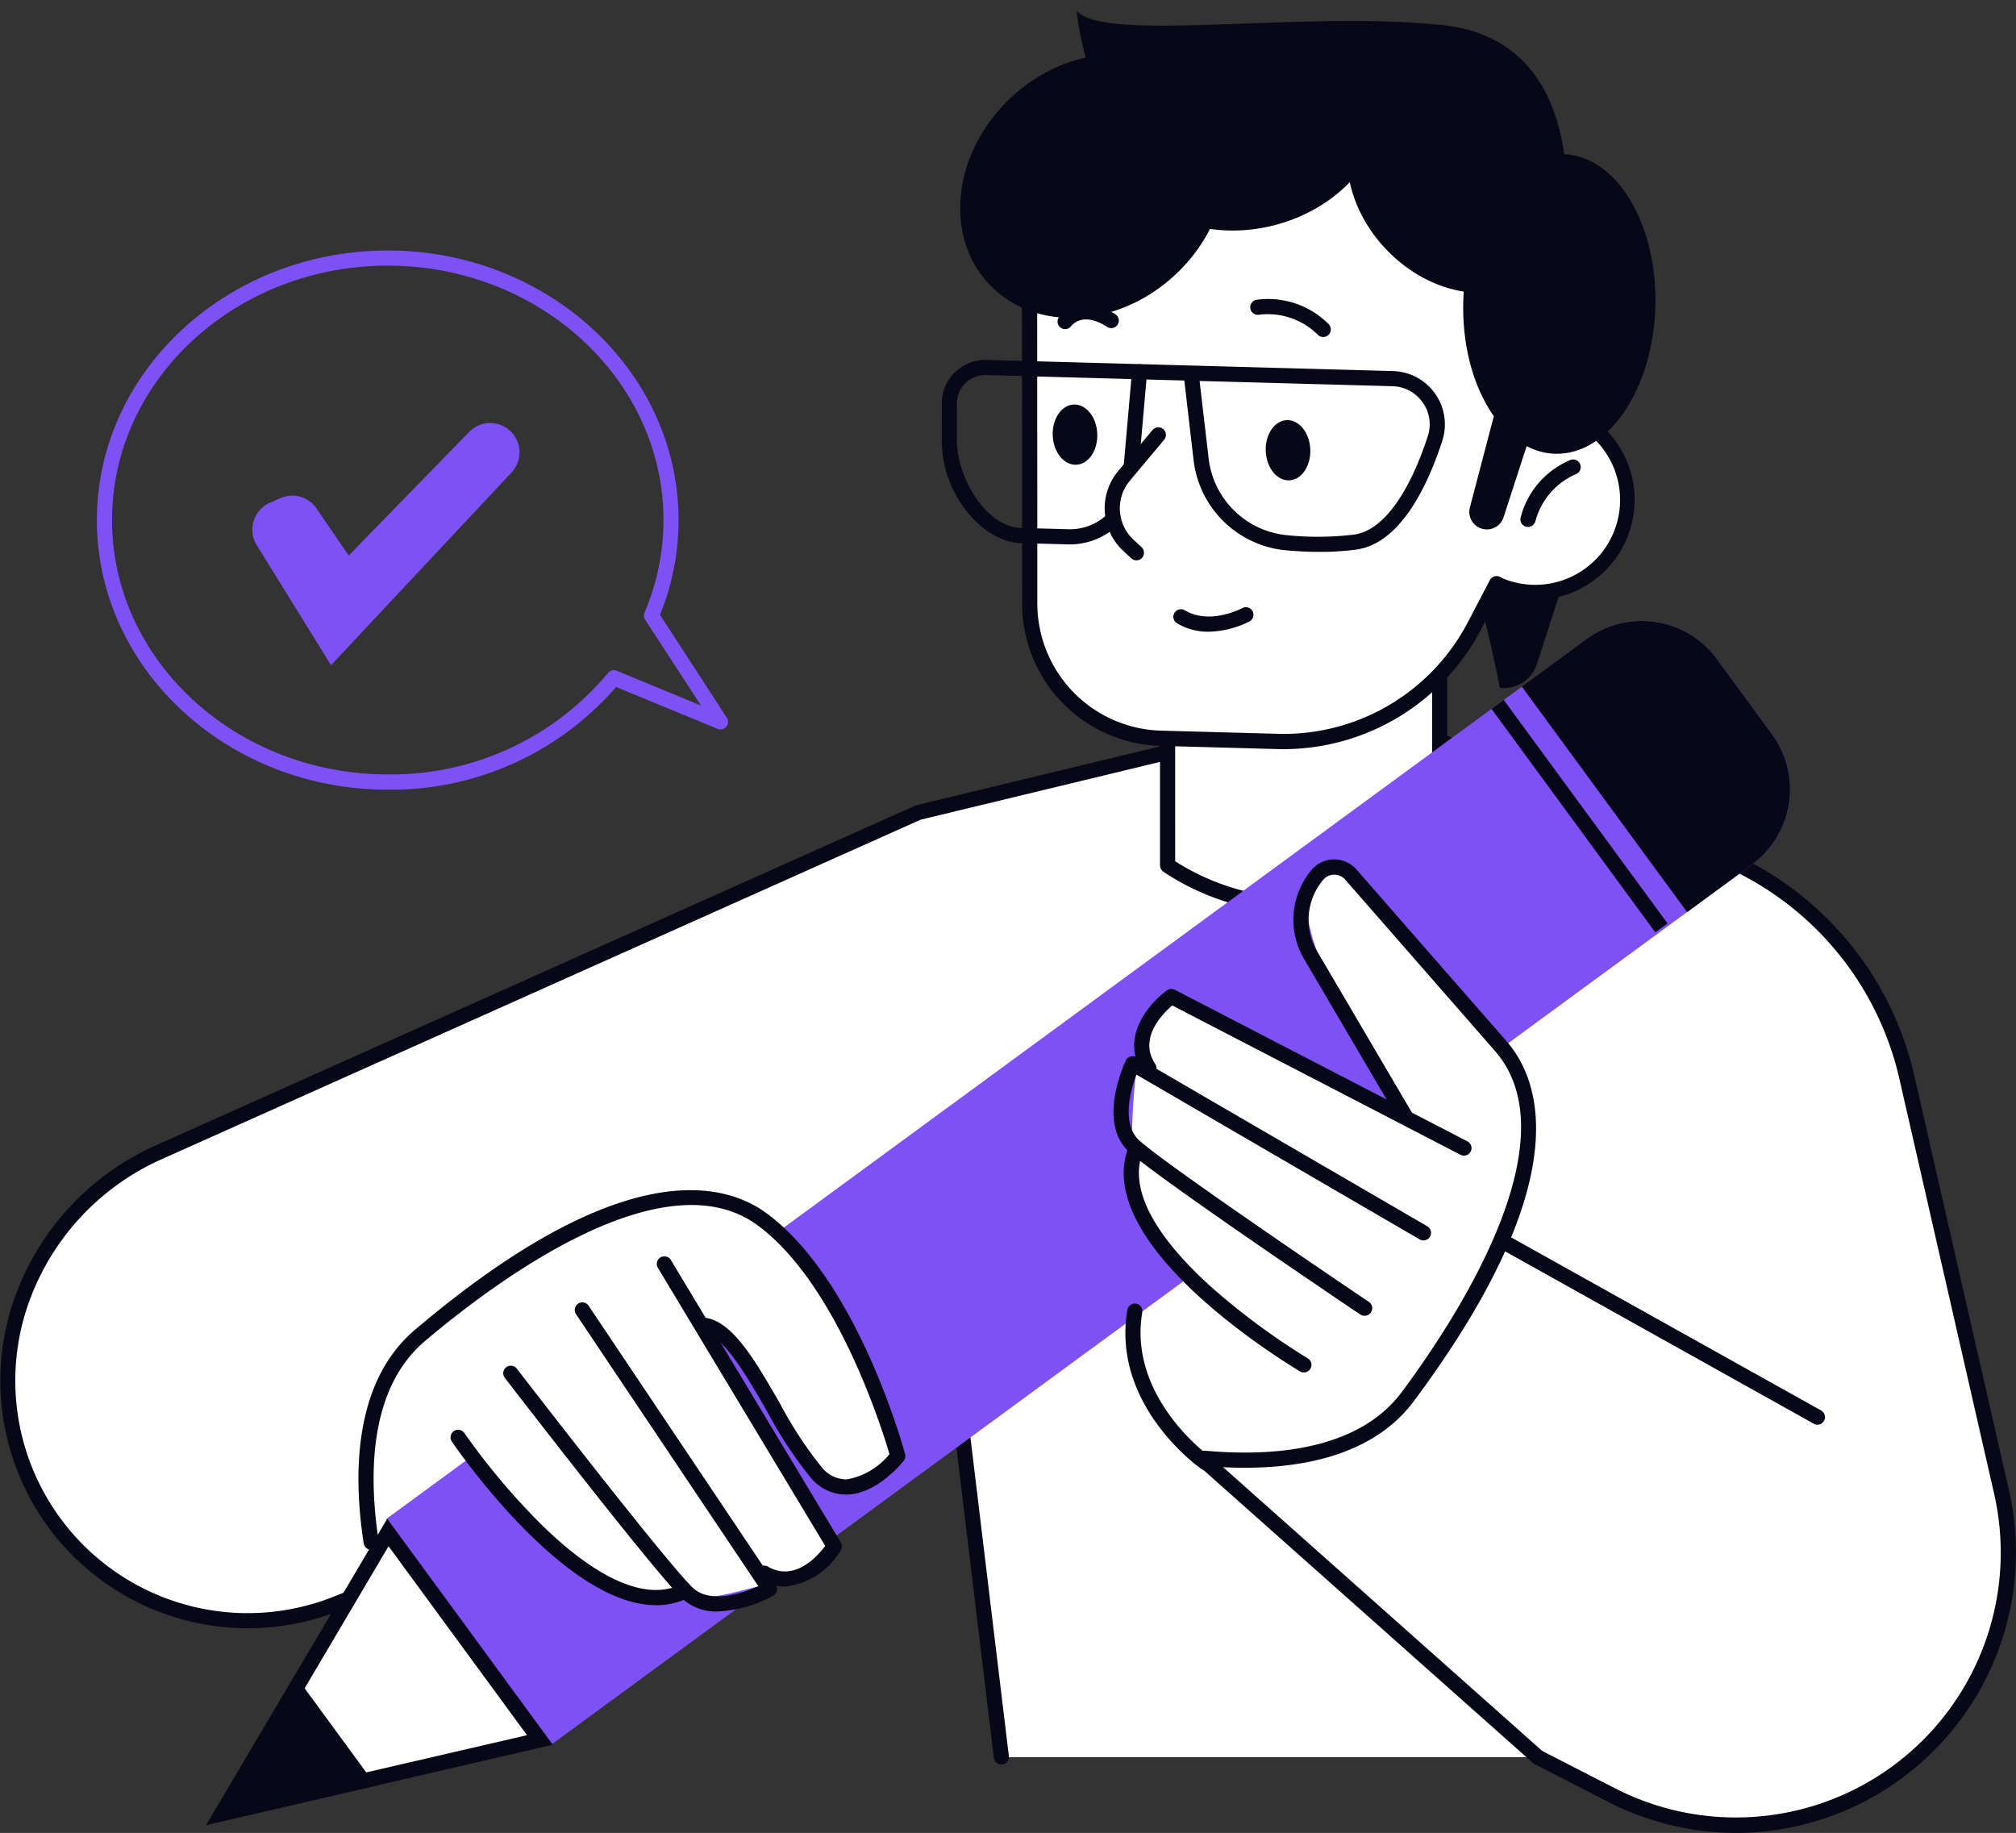 <svg xmlns="http://www.w3.org/2000/svg" width="139.492" height="126.821" viewBox="0 0 139.492 126.821"><rect x="0" y="0" width="139.492" height="126.821" fill="#333333" stroke="none"/><g id="_x3C_Layer_x3E_" transform="translate(-0.023 1.494)"><g id="Groupe_53739" data-name="Groupe 53739" transform="translate(0.023 -1.494)"><g id="Groupe_53711" data-name="Groupe 53711" transform="translate(0 48.371)"><path id="Trac&#xE9;_37496" data-name="Trac&#xE9; 37496" d="M69.756,164.465,66.1,134.135,35.243,149.3l-11.522,4.555A16.609,16.609,0,0,1,1.9,133.04h0a17.678,17.678,0,0,1,9.5-10.416L64,99.093l30.33-7.323,25.161,10.358A21.725,21.725,0,0,1,132.4,117.377l6.558,28.721a18.852,18.852,0,0,1-3.2,15.38h0a18.854,18.854,0,0,1-23.788,5.588l-5.074-2.605H69.756Z" transform="translate(-0.475 -91.252)" fill="#fff"></path><path id="Trac&#xE9;_37497" data-name="Trac&#xE9; 37497" d="M120.157,169.232a19.446,19.446,0,0,1-8.885-2.16l-5.074-2.605a.525.525,0,0,1,.482-.933l5.079,2.605A18.327,18.327,0,0,0,138,145.759l-6.558-28.721a21.24,21.24,0,0,0-12.591-14.882l-25.009-10.3-30.12,7.271-52.556,23.51a17.178,17.178,0,0,0-9.221,10.106A16.083,16.083,0,0,0,23.076,152.9L34.6,148.343l30.817-15.149a.528.528,0,0,1,.755.409l3.659,30.33a.523.523,0,0,1-1.038.126l-3.57-29.6L35.033,149.3l-11.558,4.571A17.129,17.129,0,0,1,.965,132.408a18.255,18.255,0,0,1,9.787-10.725l52.6-23.531.089-.031L93.769,90.8a.531.531,0,0,1,.325.026l25.161,10.358A22.277,22.277,0,0,1,132.47,116.8l6.558,28.721a19.413,19.413,0,0,1-18.871,23.715Z" transform="translate(-0.023 -90.783)" fill="#080717"></path></g><g id="Groupe_53712" data-name="Groupe 53712" transform="translate(80.263 33.205)"><path id="Trac&#xE9;_37498" data-name="Trac&#xE9; 37498" d="M154.14,89l.026.016a16.553,16.553,0,0,0,16.3,1.174l2.5-1.19V62.85H154.14Z" transform="translate(-153.616 -62.326)" fill="#fff"></path><path id="Trac&#xE9;_37499" data-name="Trac&#xE9; 37499" d="M162.89,91.834a17.144,17.144,0,0,1-9.493-2.857.578.578,0,0,1-.257-.451V62.374a.526.526,0,0,1,.524-.524h18.824a.526.526,0,0,1,.524.524V88.521a.515.515,0,0,1-.3.472l-2.5,1.19A17.014,17.014,0,0,1,162.89,91.834Zm-8.7-3.6a16.125,16.125,0,0,0,15.579,1l2.2-1.048V62.9H154.188Z" transform="translate(-153.14 -61.85)" fill="#080717"></path></g><g id="Groupe_53713" data-name="Groupe 53713" transform="translate(103.384 85.322)"><path id="Trac&#xE9;_37500" data-name="Trac&#xE9; 37500" d="M219.622,174.529a.524.524,0,0,1-.257-.068l-21.848-12.2a.524.524,0,1,1,.508-.917l21.848,12.2a.53.53,0,0,1,.2.713A.521.521,0,0,1,219.622,174.529Z" transform="translate(-197.249 -161.274)" fill="#080717"></path></g><g id="Groupe_53714" data-name="Groupe 53714" transform="translate(82.819 100.551)"><path id="Trac&#xE9;_37501" data-name="Trac&#xE9; 37501" d="M181.607,211.883a.51.51,0,0,1-.346-.131l-23.07-20.512a.523.523,0,0,1,.7-.781l23.07,20.512a.522.522,0,0,1-.351.912Z" transform="translate(-158.016 -190.326)" fill="#080717"></path></g><g id="Groupe_53723" data-name="Groupe 53723" transform="translate(62.705)"><path id="Trac&#xE9;_37502" data-name="Trac&#xE9; 37502" d="M202.659,62.39l-4.01,12.45a2.412,2.412,0,0,1-2.563,1.656h0s-1.284-6.406-1.609-6.248C191.478,71.694,202.659,62.39,202.659,62.39Z" transform="translate(-155.007 -28.902)" fill="#080717"></path><g id="Groupe_53715" data-name="Groupe 53715" transform="translate(8.007 7.69)"><path id="Trac&#xE9;_37503" data-name="Trac&#xE9; 37503" d="M142.661,18.714l20.281-4.534,9.865,20.281c.063.021.131.037.194.058A6.4,6.4,0,1,1,168.8,46.6c-.2-.068-.388-.163-.571-.246l-1.546,2.956a14.844,14.844,0,0,1-13.556,7.963l-8.073-.22a9.384,9.384,0,0,1-9.126-9.373l-.01-20.548A8.616,8.616,0,0,1,142.661,18.714Z" transform="translate(-135.396 -13.654)" fill="#fff"></path><path id="Trac&#xE9;_37504" data-name="Trac&#xE9; 37504" d="M153.052,57.321c-.136,0-.273,0-.414-.005l-8.073-.22a9.858,9.858,0,0,1-9.635-9.9l-.01-20.548a9.082,9.082,0,0,1,7.15-8.927l20.281-4.534a.528.528,0,0,1,.587.283L172.7,33.548a6.918,6.918,0,0,1-4.545,13.068l-.168-.063-1.316,2.516A15.461,15.461,0,0,1,153.052,57.321ZM142.3,18.745a8.044,8.044,0,0,0-6.327,7.9l.01,20.548a8.808,8.808,0,0,0,8.613,8.848l8.073.22a14.384,14.384,0,0,0,13.079-7.679l1.546-2.956a.524.524,0,0,1,.687-.231l.089.042a4.033,4.033,0,0,0,.435.189,5.874,5.874,0,0,0,3.853-11.1l-.178-.058a.522.522,0,0,1-.315-.273l-9.682-19.909L142.3,18.745Zm-.115-.508Z" transform="translate(-134.92 -13.176)" fill="#080717"></path></g><ellipse id="Ellipse_266" data-name="Ellipse 266" cx="9.897" cy="8.361" rx="9.897" ry="8.361" transform="translate(0 13.608) rotate(-43.432)" fill="#080717"></ellipse><path id="Trac&#xE9;_37505" data-name="Trac&#xE9; 37505" d="M155.472,8.663A34.476,34.476,0,0,0,164.3,5.25a7.173,7.173,0,0,1,.613,1.62c1.09,4.487-2.333,9.168-7.643,10.463s-10.5-1.295-11.6-5.782a7.037,7.037,0,0,1-.189-1.892A34.033,34.033,0,0,0,155.472,8.663Z" transform="translate(-131.938 -1.715)" fill="#080717"></path><path id="Trac&#xE9;_37506" data-name="Trac&#xE9; 37506" d="M170.18,55.977c.047,1.153-.6,2.113-1.452,2.149s-1.583-.865-1.63-2.018.6-2.113,1.452-2.149S170.133,54.829,170.18,55.977Z" transform="translate(-142.222 -24.89)" fill="#080717"></path><g id="Groupe_53716" data-name="Groupe 53716" transform="translate(23.801 20.695)"><path id="Trac&#xE9;_37507" data-name="Trac&#xE9; 37507" d="M170.1,40.609a.528.528,0,0,1-.4-.183,4.909,4.909,0,0,0-4.052-1.358.524.524,0,1,1-.147-1.038,5.906,5.906,0,0,1,5,1.714.524.524,0,0,1-.058.739A.552.552,0,0,1,170.1,40.609Z" transform="translate(-165.049 -37.985)" fill="#080717"></path></g><path id="Trac&#xE9;_37508" data-name="Trac&#xE9; 37508" d="M142.06,53.917c.047,1.153-.6,2.113-1.452,2.149s-1.583-.865-1.63-2.018.6-2.113,1.452-2.149S142.013,52.764,142.06,53.917Z" transform="translate(-128.842 -23.91)" fill="#080717"></path><g id="Groupe_53717" data-name="Groupe 53717" transform="translate(10.468 21.064)"><path id="Trac&#xE9;_37509" data-name="Trac&#xE9; 37509" d="M140.142,40.4a.529.529,0,0,1-.309-.1.522.522,0,0,1-.115-.734c.467-.645,1.887-1.515,3.921-.183a.523.523,0,0,1-.571.875c-1.709-1.122-2.464-.121-2.5-.079A.539.539,0,0,1,140.142,40.4Z" transform="translate(-139.615 -38.69)" fill="#080717"></path></g><g id="Groupe_53718" data-name="Groupe 53718" transform="translate(13.729 29.578)"><path id="Trac&#xE9;_37510" data-name="Trac&#xE9; 37510" d="M148.035,64.125a.522.522,0,0,1-.356-.142l-.55-.508a4.021,4.021,0,0,1-.356-5.53l2.364-2.825a.525.525,0,1,1,.807.671l-2.364,2.825a2.971,2.971,0,0,0,.262,4.089l.55.508a.527.527,0,0,1-.356.912Z" transform="translate(-145.837 -54.932)" fill="#080717"></path></g><g id="Groupe_53719" data-name="Groupe 53719" transform="translate(18.483 42.022)"><path id="Trac&#xE9;_37511" data-name="Trac&#xE9; 37511" d="M157.35,80.358a4.185,4.185,0,0,1-2.191-.582.523.523,0,0,1,.54-.9c1.735,1.038,3.937-.131,3.963-.147a.525.525,0,1,1,.5.923A6.558,6.558,0,0,1,157.35,80.358Z" transform="translate(-154.905 -78.671)" fill="#080717"></path></g><g id="Groupe_53720" data-name="Groupe 53720" transform="translate(2.456 24.901)"><path id="Trac&#xE9;_37512" data-name="Trac&#xE9; 37512" d="M150.472,59.293q-1.117,0-2.327-.11a7.09,7.09,0,0,1-6.385-6.2l-.645-5.546-13.723-.377a1.966,1.966,0,0,0-1.415.55,1.939,1.939,0,0,0-.592,1.4l-.005,2.548c-.005,2.61,2,5.923,4.335,6.075l3.392.094a3.748,3.748,0,0,0,2.679-1.033.523.523,0,0,1,.723.755,4.8,4.8,0,0,1-3.428,1.326l-3.413-.094c-2.485-.157-5.347-3.3-5.336-7.124l.005-2.548a2.964,2.964,0,0,1,.912-2.149,3.022,3.022,0,0,1,2.175-.849l28.123.771a3.693,3.693,0,0,1,3.418,4.828c-1.048,3.208-2.936,7.119-5.971,7.527A19.2,19.2,0,0,1,150.472,59.293Zm-8.3-11.826.629,5.394a6.036,6.036,0,0,0,5.441,5.279,20.909,20.909,0,0,0,4.608-.042c1.945-.262,3.758-2.679,5.111-6.809a2.606,2.606,0,0,0-.351-2.333,2.643,2.643,0,0,0-2.1-1.127Z" transform="translate(-124.33 -46.009)" fill="#080717"></path></g><g id="Groupe_53721" data-name="Groupe 53721" transform="translate(15.061 25.198)"><path id="Trac&#xE9;_37513" data-name="Trac&#xE9; 37513" d="M148.9,54h-.047a.523.523,0,0,1-.477-.566l.561-6.379a.523.523,0,0,1,1.043.089l-.561,6.379A.52.52,0,0,1,148.9,54Z" transform="translate(-148.376 -46.576)" fill="#080717"></path></g><ellipse id="Ellipse_267" data-name="Ellipse 267" cx="10.369" cy="6.647" rx="10.369" ry="6.647" transform="translate(38.258 31.214) rotate(-88.43)" fill="#080717"></ellipse><ellipse id="Ellipse_268" data-name="Ellipse 268" cx="6.647" cy="8.361" rx="6.647" ry="8.361" transform="translate(27.44 11.164) rotate(-43.432)" fill="#080717"></ellipse><path id="Trac&#xE9;_37514" data-name="Trac&#xE9; 37514" d="M175.993,13.336S177.2,1.987,167.506.955s-23.238,1.227-25.3-.949c-.246-.262,1.373,10.652,6.731,11.055S170.63,8.33,175.993,13.336Z" transform="translate(-130.369 0.783)" fill="#080717"></path><path id="Trac&#xE9;_37515" data-name="Trac&#xE9; 37515" d="M196.194,49.225l-2.181,8.319a1.212,1.212,0,0,0,.629,1.394h0a1.214,1.214,0,0,0,1.7-.713L199.4,48.8Z" transform="translate(-155.011 -22.436)" fill="#080717"></path><g id="Groupe_53722" data-name="Groupe 53722" transform="translate(42.494 31.788)"><path id="Trac&#xE9;_37516" data-name="Trac&#xE9; 37516" d="M201.235,63.819a.525.525,0,0,1-.508-.65,5.907,5.907,0,0,1,3.465-3.994.525.525,0,0,1,.335,1,4.927,4.927,0,0,0-2.778,3.25A.537.537,0,0,1,201.235,63.819Z" transform="translate(-200.711 -59.146)" fill="#080717"></path></g></g><g id="Groupe_53726" data-name="Groupe 53726" transform="translate(14.277 42.964)"><path id="Trac&#xE9;_37517" data-name="Trac&#xE9; 37517" d="M146.91,88.316l-3.811-5.2a6.451,6.451,0,0,0-9.016-1.389L51.03,142.6,62.468,158.2l83.048-60.875A6.44,6.44,0,0,0,146.91,88.316Z" transform="translate(-38.57 -80.473)" fill="#7d51f3"></path><g id="Groupe_53724" data-name="Groupe 53724" transform="translate(88.925 5.466)"><rect id="Rectangle_5749" data-name="Rectangle 5749" width="1.048" height="19.17" transform="translate(0 0.62) rotate(-36.24)" fill="#080717"></rect></g><path id="Trac&#xE9;_37518" data-name="Trac&#xE9; 37518" d="M200.9,85.009l11.438,15.605,4.487-3.292a6.451,6.451,0,0,0,1.389-9.016l-3.811-5.2a6.451,6.451,0,0,0-9.016-1.389Z" transform="translate(-109.879 -80.468)" fill="#080717"></path><g id="Groupe_53725" data-name="Groupe 53725" transform="translate(0 62.118)"><path id="Trac&#xE9;_37519" data-name="Trac&#xE9; 37519" d="M40.8,200.78l10.521,14.358-22.006,5.1Z" transform="translate(-28.235 -199.831)" fill="#fff"></path><path id="Trac&#xE9;_37520" data-name="Trac&#xE9; 37520" d="M39.867,200.873l9.582,13.073-20.04,4.639,10.458-17.713Zm-.094-1.9L27.26,220.158l23.971-5.551L39.773,198.97Z" transform="translate(-27.26 -198.97)" fill="#080717"></path></g><path id="Trac&#xE9;_37521" data-name="Trac&#xE9; 37521" d="M39,227.258,33.388,219.6,27.26,229.974Z" transform="translate(-27.26 -146.668)" fill="#080717"></path></g><g id="Groupe_53731" data-name="Groupe 53731" transform="translate(77.046 59.462)"><path id="Trac&#xE9;_37522" data-name="Trac&#xE9; 37522" d="M159.465,146.837l-4.833,6.9s8.44,2.8,13.912-4.036,11.69-18.8,6.5-24.15-11.349-16.114-13.309-11c-1.468,3.827,6.442,15.228,6.442,15.228l-15.962-7.575a11.436,11.436,0,0,0-2.5,5.252,39.771,39.771,0,0,0-.246,5.661C149.547,136.453,151.948,141.679,159.465,146.837Z" transform="translate(-148.171 -112.545)" fill="#fff"></path><g id="Groupe_53727" data-name="Groupe 53727" transform="translate(5.788)"><path id="Trac&#xE9;_37523" data-name="Trac&#xE9; 37523" d="M161.335,154.033c-.97,0-1.919-.052-2.81-.131a.526.526,0,1,1,.094-1.048c4.519.409,10.542.031,13.592-4.068,3.711-4.99,11.773-17.267,6.521-23.5l-10.447-11.952a1,1,0,0,0-1.515.016,4.294,4.294,0,0,0-.425,4.943l6.6,11.233a.525.525,0,1,1-.907.529l-6.6-11.233a5.354,5.354,0,0,1,.524-6.154,2.052,2.052,0,0,1,1.546-.729h.016a2.062,2.062,0,0,1,1.546.7L179.524,124.6c2.38,2.82,4.7,9.787-6.474,24.81C170.335,153.068,165.586,154.033,161.335,154.033Z" transform="translate(-158.046 -111.94)" fill="#080717"></path></g><g id="Groupe_53728" data-name="Groupe 53728" transform="translate(1.428 8.964)"><path id="Trac&#xE9;_37524" data-name="Trac&#xE9; 37524" d="M172.547,140.573a.58.58,0,0,1-.241-.058l-19.94-10.332c-.671.571-2.364,2.28-1.179,4.047a.525.525,0,0,1-.87.587c-1.588-2.369.4-4.749,1.677-5.677a.534.534,0,0,1,.55-.042l20.244,10.489a.521.521,0,0,1-.241.985Z" transform="translate(-149.727 -129.041)" fill="#080717"></path></g><g id="Groupe_53729" data-name="Groupe 53729" transform="translate(0 13.611)"><path id="Trac&#xE9;_37525" data-name="Trac&#xE9; 37525" d="M164.374,155.872a.508.508,0,0,1-.294-.089C163.5,155.4,150,146.3,148.055,144.5c-2.2-2.029-.283-6.112-.2-6.29a.542.542,0,0,1,.32-.278.532.532,0,0,1,.419.047l20.119,11.7a.525.525,0,1,1-.529.907l-19.594-11.4c-.393,1.048-1.059,3.386.183,4.54,1.887,1.74,15.757,11.092,15.9,11.186a.524.524,0,0,1,.142.729A.517.517,0,0,1,164.374,155.872Z" transform="translate(-147.004 -137.906)" fill="#080717"></path></g><g id="Groupe_53730" data-name="Groupe 53730" transform="translate(0.705 19.519)"><path id="Trac&#xE9;_37526" data-name="Trac&#xE9; 37526" d="M160.82,165.156a.5.5,0,0,1-.267-.073c-.6-.351-14.578-8.717-11.852-15.574a.522.522,0,0,1,.681-.294.528.528,0,0,1,.294.681c-1.227,3.088,1.882,6.778,4.707,9.325a47.822,47.822,0,0,0,6.7,4.959.522.522,0,0,1,.183.718A.532.532,0,0,1,160.82,165.156Z" transform="translate(-148.348 -149.177)" fill="#080717"></path></g></g><g id="Groupe_53736" data-name="Groupe 53736" transform="translate(24.802 82.349)"><path id="Trac&#xE9;_37527" data-name="Trac&#xE9; 37527" d="M54.879,173.985l-6.762,4.891a11.686,11.686,0,0,1,3.533-12.853c6.469-5.9,18.017-12.864,23.688-8.025s9.373,16.371,9.373,16.371-3.392,4.283-5.667.87c-12.78-19.154-4.146-3.114-4.146-3.114l5.4,8.377a12.335,12.335,0,0,1-5.247,2.894C72.266,183.94,64.566,187.578,54.879,173.985Z" transform="translate(-47.392 -155.97)" fill="#fff"></path><g id="Groupe_53732" data-name="Groupe 53732"><path id="Trac&#xE9;_37528" data-name="Trac&#xE9; 37528" d="M48.22,180.484a.528.528,0,0,1-.519-.446c-.734-4.749-.713-11.165,3.554-14.782,14.279-12.1,21.377-10.238,24.338-8.046,6.269,4.639,9.436,16.166,9.567,16.654a.524.524,0,0,1-.094.461c-.073.094-1.8,2.265-3.89,2.338a3.17,3.17,0,0,1-2.548-1.174,28.622,28.622,0,0,1-3.019-4.587c-1.389-2.417-2.967-5.153-4.325-5.42a.523.523,0,1,1,.2-1.027c1.829.362,3.386,3.067,5.032,5.929a27.277,27.277,0,0,0,2.888,4.4,2.178,2.178,0,0,0,1.735.828,4.913,4.913,0,0,0,2.941-1.746c-.514-1.756-3.638-11.773-9.105-15.82-6.552-4.849-18.294,3.979-23.038,8-3.9,3.3-3.89,9.341-3.2,13.823a.523.523,0,0,1-.44.6A.125.125,0,0,1,48.22,180.484Z" transform="translate(-47.338 -155.602)" fill="#080717"></path></g><g id="Groupe_53733" data-name="Groupe 53733" transform="translate(20.644 4.578)"><path id="Trac&#xE9;_37529" data-name="Trac&#xE9; 37529" d="M95.563,187.187a3.31,3.31,0,0,1-1.683-.477.525.525,0,0,1,.529-.907c1.85,1.075,3.439-.729,3.963-1.431L86.793,165.129a.523.523,0,0,1,.9-.54l11.758,19.537a.521.521,0,0,1-.005.55A5.13,5.13,0,0,1,95.563,187.187Z" transform="translate(-86.719 -164.335)" fill="#080717"></path></g><g id="Groupe_53734" data-name="Groupe 53734" transform="translate(10.018 7.752)"><path id="Trac&#xE9;_37530" data-name="Trac&#xE9; 37530" d="M81.29,191.788a3.433,3.433,0,0,1-2.448-.886c-1.919-1.824-11.857-14.725-12.282-15.275a.523.523,0,1,1,.828-.64c.1.131,10.316,13.383,12.172,15.154,1.232,1.169,3.517.351,4.54-.1L71.477,171.208a.525.525,0,0,1,.87-.587l12.958,19.332a.5.5,0,0,1,.073.414.533.533,0,0,1-.257.335A8.93,8.93,0,0,1,81.29,191.788Z" transform="translate(-66.449 -170.391)" fill="#080717"></path></g><g id="Groupe_53735" data-name="Groupe 53735" transform="translate(6.374 16.578)"><path id="Trac&#xE9;_37531" data-name="Trac&#xE9; 37531" d="M73.715,199.364c-6.338,0-13.776-10.8-14.127-11.317a.524.524,0,1,1,.865-.592,47.6,47.6,0,0,0,5.383,6.385c2.721,2.652,6.594,5.515,9.6,4.094a.524.524,0,1,1,.446.949A4.9,4.9,0,0,1,73.715,199.364Z" transform="translate(-59.497 -187.227)" fill="#080717"></path></g></g><g id="Groupe_53737" data-name="Groupe 53737" transform="translate(77.865 90.208)"><path id="Trac&#xE9;_37532" data-name="Trac&#xE9; 37532" d="M154.1,182.1a.546.546,0,0,1-.3-.094c-.252-.178-6.185-4.45-5.1-10.971a.524.524,0,1,1,1.033.173c-.98,5.871,4.608,9.907,4.665,9.944a.522.522,0,0,1,.126.729A.5.5,0,0,1,154.1,182.1Z" transform="translate(-148.565 -170.594)" fill="#080717"></path></g><g id="Groupe_53849" data-name="Groupe 53849"><path id="Trac&#xE9;_37533" data-name="Trac&#xE9; 37533" d="M33.635,62.792,38.778,71.1,51.269,57.765a2.031,2.031,0,0,0-.666-3.25h0a2.027,2.027,0,0,0-2.27.446L40,63.51l-2.228-3.26a2.032,2.032,0,0,0-2.5-.708l-.739.325A2.037,2.037,0,0,0,33.635,62.792Z" transform="translate(-15.872 -25.074)" fill="#7d51f3"></path><g id="Groupe_53738" data-name="Groupe 53738" transform="translate(6.703 17.332)"><path id="Trac&#xE9;_37534" data-name="Trac&#xE9; 37534" d="M32.934,68.877c-11.1,0-20.124-8.366-20.124-18.651S21.842,31.57,32.934,31.57s20.124,8.366,20.124,18.651a17.336,17.336,0,0,1-1.284,6.558L56.4,63.9a.525.525,0,0,1-.64.771l-7.024-2.9A20.587,20.587,0,0,1,32.934,68.877Zm0-36.259c-10.515,0-19.075,7.9-19.075,17.6s8.555,17.6,19.075,17.6A19.512,19.512,0,0,0,48.177,60.8a.526.526,0,0,1,.608-.152l5.824,2.406-3.863-5.939a.53.53,0,0,1-.042-.493,16.3,16.3,0,0,0,1.31-6.406C52.009,40.518,43.454,32.618,32.934,32.618Z" transform="translate(-12.81 -31.57)" fill="#7d51f3"></path></g></g></g></g></svg>